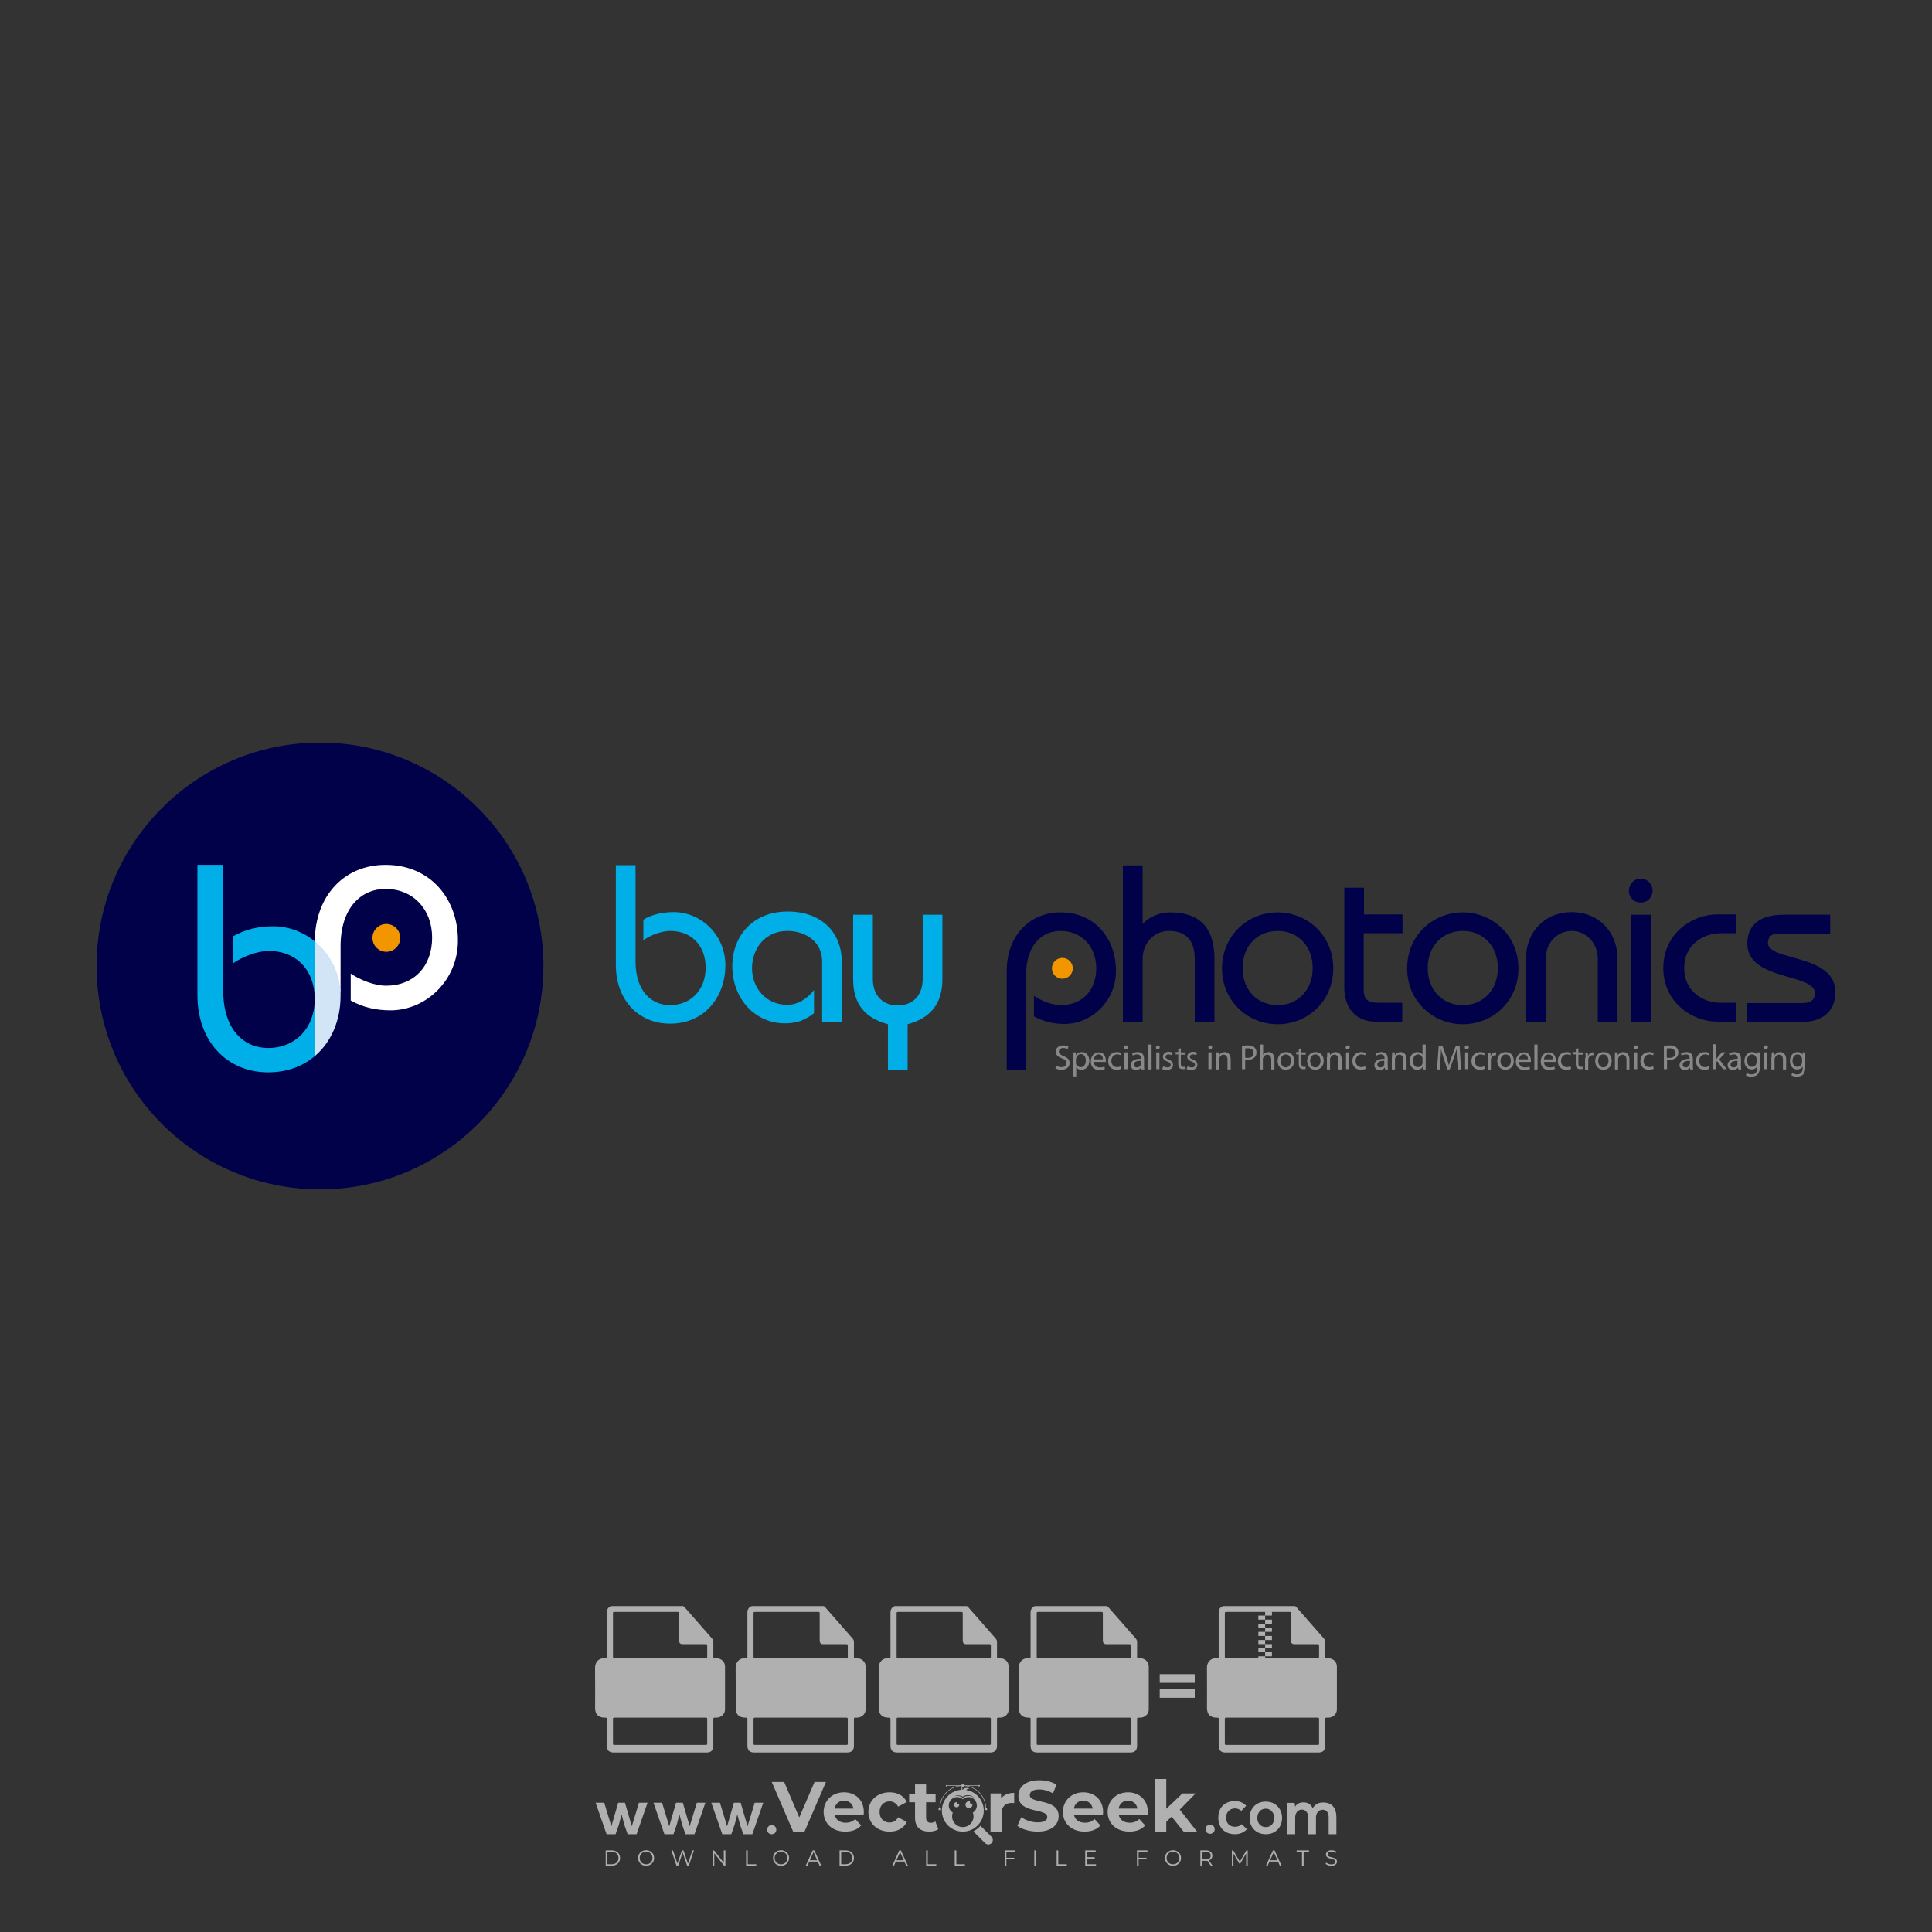 <?xml version="1.0" encoding="iso-8859-1"?>
<!-- Generator: Adobe Illustrator 26.0.1, SVG Export Plug-In . SVG Version: 6.00 Build 0)  -->
<svg version="1.1" id="Layer_1" xmlns="http://www.w3.org/2000/svg" xmlns:xlink="http://www.w3.org/1999/xlink" x="0px" y="0px"
	 viewBox="0 0 500 500" style="enable-background:new 0 0 500 500;" xml:space="preserve">
<rect x="0" y="0" width="500" height="500" fill="#333333" stroke="none"/>
<g id="watermark_1_">
	<g>
		<g id="watermark" style="opacity:0.61;">
			<g>
				<g>
					<g>
						<g>
							<polygon style="fill:#FFFFFF;" points="213.765,461.172 208.204,474.017 205.268,474.017 199.726,461.172 202.938,461.172 
								206.846,470.347 210.81,461.172 							"/>
						</g>
						<g>
							<path style="fill:#FFFFFF;" d="M223.507,469.741h-7.469c0.275,1.23,1.321,1.982,2.826,1.982c1.046,0,1.798-0.312,2.477-0.954
								l1.523,1.651c-0.917,1.046-2.294,1.597-4.074,1.597c-3.413,0-5.634-2.147-5.634-5.083c0-2.954,2.257-5.083,5.267-5.083
								c2.899,0,5.138,1.945,5.138,5.12C223.562,469.191,223.526,469.503,223.507,469.741 M216.002,468.071h4.863
								c-0.202-1.248-1.138-2.055-2.422-2.055C217.139,466.016,216.204,466.805,216.002,468.071"/>
						</g>
						<g>
							<path style="fill:#FFFFFF;" d="M224.735,468.934c0-2.973,2.294-5.083,5.505-5.083c2.074,0,3.707,0.899,4.423,2.514
								l-2.22,1.193c-0.532-0.936-1.321-1.358-2.221-1.358c-1.45,0-2.587,1.009-2.587,2.734c0,1.725,1.138,2.734,2.587,2.734
								c0.899,0,1.688-0.404,2.221-1.358l2.22,1.211c-0.716,1.578-2.349,2.495-4.423,2.495
								C227.029,474.017,224.735,471.907,224.735,468.934"/>
						</g>
						<g>
							<path style="fill:#FFFFFF;" d="M242.828,473.393c-0.587,0.422-1.45,0.624-2.331,0.624c-2.33,0-3.688-1.193-3.688-3.542
								v-4.055h-1.523v-2.202h1.523v-2.404h2.863v2.404h2.459v2.202h-2.459v4.019c0,0.844,0.458,1.303,1.229,1.303
								c0.422,0,0.844-0.128,1.156-0.367L242.828,473.393z"/>
						</g>
					</g>
					<g>
						<path style="fill:#FFFFFF;" d="M262.474,463.997v2.643c-0.238-0.018-0.422-0.037-0.642-0.037
							c-1.578,0-2.624,0.862-2.624,2.753v4.661h-2.863v-9.873h2.734v1.303C259.776,464.493,260.951,463.997,262.474,463.997"/>
					</g>
					<g>
						<path style="fill:#FFFFFF;" d="M263.299,472.53l1.009-2.239c1.083,0.789,2.697,1.339,4.239,1.339
							c1.762,0,2.477-0.587,2.477-1.376c0-2.404-7.469-0.752-7.469-5.524c0-2.184,1.762-4,5.413-4c1.615,0,3.267,0.385,4.459,1.138
							l-0.918,2.257c-1.193-0.679-2.422-1.009-3.56-1.009c-1.761,0-2.44,0.66-2.44,1.468c0,2.367,7.468,0.734,7.468,5.45
							c0,2.147-1.78,3.982-5.45,3.982C266.492,474.017,264.437,473.411,263.299,472.53"/>
					</g>
					<g>
						<path style="fill:#FFFFFF;" d="M285.428,469.741h-7.469c0.275,1.23,1.321,1.982,2.826,1.982c1.046,0,1.798-0.312,2.477-0.954
							l1.523,1.651c-0.918,1.046-2.294,1.597-4.074,1.597c-3.413,0-5.634-2.147-5.634-5.083c0-2.954,2.257-5.083,5.267-5.083
							c2.9,0,5.138,1.945,5.138,5.12C285.484,469.191,285.447,469.503,285.428,469.741 M277.923,468.071h4.863
							c-0.202-1.248-1.138-2.055-2.422-2.055C279.061,466.016,278.125,466.805,277.923,468.071"/>
					</g>
					<g>
						<path style="fill:#FFFFFF;" d="M297.007,469.741h-7.469c0.275,1.23,1.321,1.982,2.826,1.982c1.046,0,1.798-0.312,2.477-0.954
							l1.523,1.651c-0.918,1.046-2.294,1.597-4.074,1.597c-3.413,0-5.634-2.147-5.634-5.083c0-2.954,2.257-5.083,5.267-5.083
							c2.899,0,5.138,1.945,5.138,5.12C297.062,469.191,297.025,469.503,297.007,469.741 M289.501,468.071h4.863
							c-0.202-1.248-1.138-2.055-2.422-2.055C290.639,466.016,289.703,466.805,289.501,468.071"/>
					</g>
					<g>
						<polygon style="fill:#FFFFFF;" points="303.208,470.145 301.831,471.503 301.831,474.017 298.969,474.017 298.969,460.401 
							301.831,460.401 301.831,468.108 306.016,464.144 309.429,464.144 305.318,468.328 309.796,474.017 306.327,474.017 						"/>
					</g>
					<g>
						<path style="fill:#FFFFFF;" d="M256.601,475.359L256.601,475.359l-2.86-2.86c-0.435,0.508-0.953,0.943-1.534,1.284
							c-0.092,0.069-0.186,0.136-0.283,0.199l3.027,3.027c0.456,0.456,1.195,0.456,1.65,0
							C257.057,476.554,257.057,475.815,256.601,475.359"/>
					</g>
					<g>
						<path style="fill:#FFFFFF;" d="M249.984,463.244c0.221-0.173,0.495-0.281,0.797-0.281c0.042,0,0.083,0.002,0.124,0.006
							c-0.214-0.156-0.478-0.249-0.764-0.249c-0.395,0-0.744,0.18-0.981,0.458c-0.051,0-0.1,0.006-0.151,0.008
							c0.039-0.077,0.064-0.162,0.064-0.255c0-0.234-0.143-0.434-0.346-0.519c0.087,0.126,0.138,0.279,0.138,0.445
							c0,0.122-0.031,0.237-0.081,0.341c-2.811,0.201-5.03,2.539-5.03,5.4c0,2.993,2.426,5.42,5.42,5.42
							c2.993,0,5.42-2.426,5.42-5.42C254.595,465.879,252.593,463.635,249.984,463.244 M247.983,464.656
							c0.435,0,0.844,0.112,1.199,0.309c0.374-0.245,0.82-0.387,1.299-0.387c0.711,0,1.348,0.312,1.784,0.806
							c-0.435-0.379-1.004-0.61-1.627-0.61c-0.449,0-0.87,0.12-1.234,0.329c-0.079,0.046-0.156,0.096-0.229,0.15
							c-0.065-0.048-0.133-0.093-0.204-0.134c-0.369-0.219-0.8-0.344-1.26-0.344c-0.3,0-0.588,0.054-0.854,0.152
							C247.196,464.754,247.578,464.656,247.983,464.656 M251.772,469.098c0.115,0.305,0.181,0.634,0.181,0.979
							c0,1.534-1.244,2.777-2.778,2.777c-1.534,0-2.777-1.243-2.777-2.777c0-0.345,0.066-0.674,0.181-0.979
							c-0.62-0.382-1.035-1.064-1.035-1.846c0-1.197,0.971-2.168,2.168-2.168c0.565,0,1.078,0.218,1.463,0.572
							c0.386-0.354,0.899-0.572,1.464-0.572c1.197,0,2.168,0.971,2.168,2.168C252.807,468.034,252.392,468.716,251.772,469.098"/>
					</g>
					<g>
						<path style="fill:#FFFFFF;" d="M251.666,467.061c0,0.497-0.404,0.901-0.901,0.901c-0.497,0-0.901-0.404-0.901-0.901
							s0.404-0.901,0.901-0.901c0.101,0,0.197,0.017,0.287,0.047c-0.03,0.062-0.045,0.132-0.045,0.204
							c0,0.273,0.221,0.494,0.494,0.494c0.05,0,0.099-0.008,0.146-0.022C251.66,466.941,251.666,467,251.666,467.061"/>
					</g>
					<g>
						<path style="fill:#FFFFFF;" d="M248.255,467.061c0,0.376-0.305,0.681-0.681,0.681c-0.376,0-0.681-0.305-0.681-0.681
							s0.305-0.681,0.681-0.681c0.076,0,0.149,0.013,0.217,0.035c-0.023,0.047-0.034,0.1-0.034,0.155
							c0,0.206,0.167,0.374,0.374,0.374c0.038,0,0.075-0.006,0.11-0.017C248.25,466.97,248.255,467.015,248.255,467.061"/>
					</g>
					<g>
						<g>
							<g>
								<rect x="242.908" y="467.83" style="fill:#FFFFFF;" width="0.616" height="0.616"/>
							</g>
							<g>
								<rect x="254.827" y="467.83" style="fill:#FFFFFF;" width="0.616" height="0.616"/>
							</g>
							<g>
								<path style="fill:#FFFFFF;" d="M255.205,468.082h-0.14c0-3.248-2.642-5.89-5.89-5.89c-3.248,0-5.89,2.642-5.89,5.89h-0.14
									c0-1.611,0.627-3.125,1.766-4.264c1.139-1.139,2.653-1.766,4.264-1.766c1.611,0,3.125,0.627,4.264,1.766
									C254.578,464.957,255.205,466.471,255.205,468.082"/>
							</g>
						</g>
						<g>
							<rect x="248.868" y="461.814" style="fill:#FFFFFF;" width="0.616" height="0.616"/>
						</g>
						<g>
							<rect x="244.95" y="462.052" style="fill:#FFFFFF;" width="8.45" height="0.14"/>
						</g>
						<g>
							<path style="fill:#FFFFFF;" d="M245.174,462.15c0,0.108-0.088,0.196-0.196,0.196c-0.108,0-0.196-0.088-0.196-0.196
								c0-0.108,0.088-0.196,0.196-0.196C245.086,461.954,245.174,462.042,245.174,462.15"/>
						</g>
						<g>
							<path style="fill:#FFFFFF;" d="M253.596,462.15c0,0.108-0.088,0.196-0.196,0.196c-0.108,0-0.196-0.088-0.196-0.196
								c0-0.108,0.088-0.196,0.196-0.196C253.509,461.954,253.596,462.042,253.596,462.15"/>
						</g>
					</g>
				</g>
				<g>
					<path style="fill:#FFFFFF;" d="M314.356,473.409c0,1.559-2.364,1.559-2.364,0C311.993,471.851,314.356,471.851,314.356,473.409
						z"/>
				</g>
				<g>
					<g>
						<g>
							<path style="fill:#FFFFFF;" d="M161.739,466.549l1.772,6.088l1.855-6.088h2.215l-2.823,8.14h-2.33l-0.837-2.396l-0.722-2.708
								l-0.722,2.708l-0.837,2.396h-2.33l-2.839-8.14h2.231l1.855,6.088l1.756-6.088H161.739z"/>
						</g>
						<g>
							<path style="fill:#FFFFFF;" d="M176.713,466.549l1.772,6.088l1.855-6.088h2.215l-2.823,8.14h-2.33l-0.837-2.396l-0.722-2.708
								l-0.722,2.708l-0.837,2.396h-2.33l-2.839-8.14h2.231l1.855,6.088l1.756-6.088H176.713z"/>
						</g>
						<g>
							<path style="fill:#FFFFFF;" d="M191.687,466.549l1.772,6.088l1.855-6.088h2.215l-2.823,8.14h-2.33l-0.837-2.396l-0.722-2.708
								l-0.722,2.708l-0.837,2.396h-2.33l-2.839-8.14h2.231l1.855,6.088l1.756-6.088H191.687z"/>
						</g>
					</g>
					<g>
						<path style="fill:#FFFFFF;" d="M200.908,473.52c0,1.559-2.364,1.559-2.364,0C198.545,471.962,200.908,471.962,200.908,473.52z
							"/>
					</g>
					<g>
						<path style="fill:#FFFFFF;" d="M322.71,473.409c-0.935,0.919-1.919,1.28-3.117,1.28c-2.346,0-4.3-1.411-4.3-4.282
							s1.953-4.284,4.3-4.284c1.149,0,2.035,0.329,2.921,1.199l-1.264,1.329c-0.476-0.428-1.066-0.64-1.623-0.64
							c-1.346,0-2.33,0.985-2.33,2.396c0,1.542,1.05,2.362,2.297,2.362c0.64,0,1.28-0.18,1.772-0.672L322.71,473.409z"/>
					</g>
					<g>
						<path style="fill:#FFFFFF;" d="M331.805,470.472c0,2.33-1.591,4.217-4.217,4.217c-2.626,0-4.201-1.887-4.201-4.217
							c0-2.314,1.609-4.217,4.185-4.217C330.149,466.255,331.805,468.158,331.805,470.472z M325.389,470.472
							c0,1.231,0.739,2.38,2.199,2.38c1.46,0,2.199-1.149,2.199-2.38c0-1.215-0.854-2.396-2.199-2.396
							C326.144,468.077,325.389,469.258,325.389,470.472z"/>
					</g>
					<g>
						<path style="fill:#FFFFFF;" d="M338.572,474.689v-4.332c0-1.068-0.559-2.035-1.658-2.035c-1.082,0-1.722,0.967-1.722,2.035
							v4.332h-2.003v-8.107h1.855l0.148,0.985c0.426-0.82,1.362-1.116,2.133-1.116c0.969,0,1.937,0.394,2.396,1.51
							c0.723-1.149,1.658-1.478,2.708-1.478c2.297,0,3.43,1.412,3.43,3.84v4.365h-2.003v-4.365c0-1.066-0.442-1.97-1.526-1.97
							c-1.082,0-1.756,0.935-1.756,2.003v4.332H338.572z"/>
					</g>
				</g>
			</g>
		</g>
		<g style="opacity:0.61;">
			<g>
				<g>
					<path style="fill:#FFFFFF;" d="M345.988,431.299c-0.006-1.224-0.959-2.121-2.189-2.14c-0.924-0.014-0.832,0.12-0.834-0.867
						c-0.003-1.097-0.007-2.194,0.003-3.292c0.003-0.379-0.112-0.691-0.362-0.976c-2.342-2.668-4.678-5.342-7.019-8.011
						c-0.12-0.137-0.275-0.244-0.414-0.366c-6.214,0-12.427,0-18.641,0c-0.794,0.293-1.14,0.868-1.138,1.709
						c0.01,3.748,0.004,7.496,0.004,11.243c0,0.556-0.003,0.589-0.55,0.551c-1.497-0.102-2.516,0.986-2.497,2.492
						c0.044,3.476,0.013,6.953,0.014,10.429c0.001,1.58,0.867,2.443,2.45,2.449c0.582,0.002,0.582,0.002,0.582,0.6
						c0,2.219-0.001,4.438,0.001,6.657c0.001,1.192,0.58,1.771,1.768,1.771c8.013,0.001,16.027,0.001,24.04,0
						c1.168,0,1.755-0.583,1.757-1.745c0.002-2.256,0-4.512,0.001-6.768c0-0.512,0.002-0.511,0.52-0.515
						c0.271-0.002,0.541,0.008,0.809-0.058c0.996-0.246,1.69-1.044,1.694-2.069C346.003,438.696,346.005,434.997,345.988,431.299z
						 M317.537,417.162c5.337,0,10.674,0,16.01,0c0.548,0,0.554,0.007,0.554,0.561c0.001,2.243-0.001,4.486,0.001,6.73
						c0.001,0.811,0.249,1.059,1.06,1.059c1.91,0.001,3.821,0,5.731,0.001c0.458,0,0.479,0.021,0.481,0.483
						c0.003,0.887,0.002,1.775,0,2.662c-0.001,0.477-0.024,0.498-0.504,0.499c-3.895,0.001-7.79,0-11.684,0
						c-3.882,0-7.765,0-11.647,0c-0.55,0-0.552-0.001-0.552-0.561c-0.001-3.624-0.001-7.247,0-10.871
						C316.987,417.166,316.991,417.162,317.537,417.162z M340.822,451.579c-3.883,0.001-7.766,0-11.65,0c-3.871,0-7.742,0-11.613,0
						c-0.572,0-0.574-0.002-0.574-0.579c-0.001-1.997-0.001-3.994,0.001-5.991c0-0.464,0.023-0.486,0.478-0.487
						c7.803-0.001,15.607-0.001,23.41,0c0.478,0,0.499,0.02,0.499,0.503c0.002,1.997,0.001,3.994,0,5.991
						C341.375,451.574,341.37,451.579,340.822,451.579z"/>
				</g>
				<g>
					<g>
						<rect x="327.418" y="417.053" style="fill:#FFFFFF;" width="1.757" height="1.054"/>
					</g>
					<g>
						<rect x="325.662" y="418.107" style="fill:#FFFFFF;" width="1.757" height="1.054"/>
					</g>
					<g>
						<rect x="327.418" y="419.161" style="fill:#FFFFFF;" width="1.757" height="1.054"/>
					</g>
					<g>
						<rect x="325.662" y="420.215" style="fill:#FFFFFF;" width="1.757" height="1.054"/>
					</g>
					<g>
						<rect x="327.418" y="421.269" style="fill:#FFFFFF;" width="1.757" height="1.054"/>
					</g>
					<g>
						<rect x="325.662" y="422.323" style="fill:#FFFFFF;" width="1.757" height="1.054"/>
					</g>
					<g>
						<rect x="327.418" y="423.378" style="fill:#FFFFFF;" width="1.757" height="1.054"/>
					</g>
					<g>
						<rect x="325.662" y="424.432" style="fill:#FFFFFF;" width="1.757" height="1.054"/>
					</g>
					<g>
						<rect x="327.418" y="425.486" style="fill:#FFFFFF;" width="1.757" height="1.054"/>
					</g>
					<g>
						<rect x="325.662" y="426.54" style="fill:#FFFFFF;" width="1.757" height="1.054"/>
					</g>
					<g>
						<rect x="327.418" y="427.594" style="fill:#FFFFFF;" width="1.757" height="1.054"/>
					</g>
					<g>
						<rect x="325.662" y="428.648" style="fill:#FFFFFF;" width="1.757" height="1.054"/>
					</g>
				</g>
			</g>
			<g>
				<path style="fill:#FFFFFF;" d="M187.637,431.299c-0.006-1.224-0.959-2.121-2.189-2.14c-0.924-0.014-0.832,0.12-0.834-0.867
					c-0.003-1.097-0.007-2.194,0.003-3.292c0.003-0.379-0.112-0.691-0.362-0.976c-2.342-2.668-4.678-5.342-7.019-8.011
					c-0.12-0.137-0.275-0.244-0.414-0.366c-6.214,0-12.427,0-18.641,0c-0.794,0.293-1.14,0.868-1.138,1.709
					c0.01,3.748,0.004,7.496,0.004,11.243c0,0.556-0.003,0.589-0.55,0.551c-1.497-0.102-2.516,0.986-2.497,2.492
					c0.044,3.476,0.013,6.953,0.014,10.429c0.001,1.58,0.867,2.443,2.45,2.449c0.582,0.002,0.582,0.002,0.582,0.6
					c0,2.219-0.001,4.438,0.001,6.657c0.001,1.192,0.58,1.771,1.768,1.771c8.013,0.001,16.027,0.001,24.04,0
					c1.168,0,1.755-0.583,1.757-1.745c0.002-2.256,0-4.512,0.001-6.768c0-0.512,0.002-0.511,0.52-0.515
					c0.271-0.002,0.541,0.008,0.809-0.058c0.996-0.246,1.69-1.044,1.694-2.069C187.652,438.696,187.655,434.997,187.637,431.299z
					 M159.187,417.162c5.337,0,10.674,0,16.01,0c0.548,0,0.554,0.007,0.554,0.561c0.001,2.243-0.001,4.486,0.001,6.73
					c0.001,0.811,0.249,1.059,1.06,1.059c1.91,0.001,3.821,0,5.731,0.001c0.458,0,0.479,0.021,0.481,0.483
					c0.003,0.887,0.002,1.775,0,2.662c-0.001,0.477-0.024,0.498-0.504,0.499c-3.895,0.001-7.79,0-11.684,0
					c-3.882,0-7.765,0-11.647,0c-0.55,0-0.552-0.001-0.552-0.561c-0.001-3.624-0.001-7.247,0-10.871
					C158.636,417.166,158.64,417.162,159.187,417.162z M182.472,451.579c-3.883,0.001-7.766,0-11.65,0c-3.871,0-7.742,0-11.613,0
					c-0.572,0-0.574-0.002-0.574-0.579c-0.001-1.997-0.001-3.994,0.001-5.991c0-0.464,0.023-0.486,0.478-0.487
					c7.803-0.001,15.607-0.001,23.41,0c0.478,0,0.499,0.02,0.499,0.503c0.002,1.997,0.001,3.994,0,5.991
					C183.024,451.574,183.019,451.579,182.472,451.579z"/>
			</g>
			<g>
				<path style="fill:#FFFFFF;" d="M159.779,440.669v-7.897h2.779c0.375,0,0.726,0.061,1.053,0.182
					c0.327,0.121,0.612,0.292,0.855,0.513c0.242,0.221,0.434,0.483,0.573,0.789c0.14,0.305,0.21,0.642,0.21,1.009
					c0,0.375-0.07,0.715-0.21,1.02c-0.14,0.305-0.331,0.568-0.573,0.789c-0.243,0.221-0.528,0.392-0.855,0.513
					c-0.327,0.121-0.678,0.182-1.053,0.182h-1.29v2.901H159.779z M162.58,436.356c0.39,0,0.684-0.111,0.882-0.331
					c0.199-0.22,0.298-0.474,0.298-0.761c0-0.14-0.024-0.276-0.072-0.408c-0.048-0.132-0.121-0.248-0.221-0.347
					c-0.099-0.099-0.223-0.178-0.37-0.237c-0.147-0.059-0.32-0.089-0.518-0.089h-1.312v2.173H162.58z"/>
				<path style="fill:#FFFFFF;" d="M166.308,432.771h1.731l3.177,5.294h0.088l-0.088-1.522v-3.772h1.478v7.897h-1.566l-3.353-5.592
					h-0.088l0.088,1.522v4.07h-1.467V432.771z"/>
				<path style="fill:#FFFFFF;" d="M177.922,436.334h3.872c0.022,0.089,0.04,0.195,0.055,0.32c0.014,0.125,0.022,0.25,0.022,0.375
					c0,0.507-0.077,0.985-0.231,1.434c-0.154,0.449-0.397,0.849-0.728,1.202c-0.353,0.375-0.776,0.666-1.268,0.871
					c-0.493,0.206-1.055,0.309-1.688,0.309c-0.574,0-1.114-0.103-1.622-0.309c-0.507-0.206-0.948-0.492-1.323-0.86
					c-0.375-0.367-0.673-0.803-0.894-1.307c-0.221-0.504-0.331-1.053-0.331-1.649c0-0.595,0.11-1.145,0.331-1.649
					c0.221-0.504,0.518-0.939,0.894-1.307c0.375-0.367,0.816-0.654,1.323-0.86c0.507-0.206,1.048-0.309,1.622-0.309
					c0.64,0,1.211,0.11,1.715,0.331c0.504,0.221,0.935,0.526,1.296,0.915l-1.025,1.004c-0.258-0.272-0.544-0.48-0.861-0.623
					c-0.316-0.143-0.695-0.215-1.136-0.215c-0.361,0-0.703,0.065-1.026,0.193c-0.324,0.129-0.607,0.311-0.85,0.546
					c-0.242,0.235-0.436,0.52-0.579,0.855c-0.143,0.335-0.215,0.708-0.215,1.119c0,0.412,0.072,0.785,0.215,1.12
					c0.143,0.335,0.338,0.62,0.584,0.855c0.246,0.235,0.531,0.418,0.855,0.546c0.323,0.129,0.669,0.193,1.037,0.193
					c0.419,0,0.773-0.061,1.064-0.182c0.29-0.121,0.538-0.278,0.744-0.469c0.148-0.132,0.275-0.3,0.381-0.502
					c0.106-0.202,0.189-0.428,0.248-0.678h-2.482V436.334z"/>
			</g>
			<g>
				<path style="fill:#FFFFFF;" d="M224.019,431.299c-0.006-1.224-0.959-2.121-2.189-2.14c-0.924-0.014-0.832,0.12-0.834-0.867
					c-0.003-1.097-0.007-2.194,0.003-3.292c0.003-0.379-0.112-0.691-0.362-0.976c-2.342-2.668-4.678-5.342-7.019-8.011
					c-0.12-0.137-0.275-0.244-0.414-0.366c-6.214,0-12.427,0-18.641,0c-0.794,0.293-1.14,0.868-1.138,1.709
					c0.01,3.748,0.004,7.496,0.004,11.243c0,0.556-0.003,0.589-0.55,0.551c-1.497-0.102-2.516,0.986-2.497,2.492
					c0.044,3.476,0.013,6.953,0.014,10.429c0.001,1.58,0.867,2.443,2.45,2.449c0.582,0.002,0.582,0.002,0.582,0.6
					c0,2.219-0.001,4.438,0.001,6.657c0.001,1.192,0.58,1.771,1.768,1.771c8.013,0.001,16.027,0.001,24.04,0
					c1.168,0,1.755-0.583,1.757-1.745c0.002-2.256,0-4.512,0.001-6.768c0-0.512,0.002-0.511,0.52-0.515
					c0.271-0.002,0.541,0.008,0.809-0.058c0.997-0.246,1.69-1.044,1.694-2.069C224.034,438.696,224.036,434.997,224.019,431.299z
					 M195.568,417.162c5.337,0,10.674,0,16.01,0c0.548,0,0.554,0.007,0.554,0.561c0.001,2.243-0.001,4.486,0.001,6.73
					c0.001,0.811,0.249,1.059,1.06,1.059c1.91,0.001,3.821,0,5.731,0.001c0.458,0,0.479,0.021,0.481,0.483
					c0.003,0.887,0.002,1.775,0,2.662c-0.001,0.477-0.024,0.498-0.504,0.499c-3.895,0.001-7.79,0-11.684,0
					c-3.882,0-7.765,0-11.647,0c-0.55,0-0.552-0.001-0.552-0.561c-0.001-3.624-0.001-7.247,0-10.871
					C195.018,417.166,195.022,417.162,195.568,417.162z M218.854,451.579c-3.883,0.001-7.766,0-11.65,0c-3.871,0-7.742,0-11.613,0
					c-0.572,0-0.574-0.002-0.574-0.579c-0.001-1.997-0.001-3.994,0.001-5.991c0-0.464,0.023-0.486,0.478-0.487
					c7.803-0.001,15.607-0.001,23.41,0c0.478,0,0.499,0.02,0.499,0.503c0.002,1.997,0.001,3.994,0,5.991
					C219.406,451.574,219.401,451.579,218.854,451.579z"/>
			</g>
			<g>
				<path style="fill:#FFFFFF;" d="M205.111,432.771h1.699l2.967,7.897h-1.644l-0.651-1.886h-3.044l-0.651,1.886h-1.643
					L205.111,432.771z M206.997,437.415l-0.706-1.974l-0.287-0.96h-0.088l-0.287,0.96l-0.706,1.974H206.997z"/>
				<path style="fill:#FFFFFF;" d="M211.331,434.536c-0.125,0-0.245-0.024-0.359-0.072c-0.114-0.048-0.213-0.114-0.298-0.199
					c-0.084-0.084-0.151-0.182-0.198-0.292c-0.048-0.11-0.072-0.232-0.072-0.364s0.024-0.254,0.072-0.364
					c0.048-0.11,0.114-0.208,0.198-0.292c0.084-0.084,0.184-0.151,0.298-0.198c0.114-0.048,0.233-0.072,0.359-0.072
					c0.257,0,0.478,0.09,0.662,0.27c0.184,0.181,0.276,0.399,0.276,0.656s-0.092,0.476-0.276,0.656
					C211.809,434.446,211.589,434.536,211.331,434.536z M210.615,440.669v-5.404h1.445v5.404H210.615z"/>
			</g>
			<g>
				<path style="fill:#FFFFFF;" d="M261.044,431.299c-0.006-1.224-0.959-2.121-2.189-2.14c-0.924-0.014-0.832,0.12-0.834-0.867
					c-0.003-1.097-0.007-2.194,0.003-3.292c0.003-0.379-0.112-0.691-0.362-0.976c-2.342-2.668-4.678-5.342-7.019-8.011
					c-0.12-0.137-0.275-0.244-0.414-0.366c-6.214,0-12.427,0-18.641,0c-0.794,0.293-1.14,0.868-1.138,1.709
					c0.01,3.748,0.004,7.496,0.004,11.243c0,0.556-0.003,0.589-0.55,0.551c-1.497-0.102-2.516,0.986-2.497,2.492
					c0.044,3.476,0.013,6.953,0.014,10.429c0.001,1.58,0.867,2.443,2.45,2.449c0.582,0.002,0.582,0.002,0.582,0.6
					c0,2.219-0.001,4.438,0.001,6.657c0.001,1.192,0.58,1.771,1.768,1.771c8.013,0.001,16.027,0.001,24.04,0
					c1.168,0,1.755-0.583,1.757-1.745c0.002-2.256,0-4.512,0.001-6.768c0-0.512,0.002-0.511,0.52-0.515
					c0.271-0.002,0.541,0.008,0.809-0.058c0.996-0.246,1.69-1.044,1.694-2.069C261.059,438.696,261.061,434.997,261.044,431.299z
					 M232.593,417.162c5.337,0,10.674,0,16.01,0c0.548,0,0.554,0.007,0.554,0.561c0.001,2.243-0.001,4.486,0.001,6.73
					c0.001,0.811,0.249,1.059,1.06,1.059c1.91,0.001,3.821,0,5.731,0.001c0.458,0,0.479,0.021,0.481,0.483
					c0.003,0.887,0.002,1.775,0,2.662c-0.001,0.477-0.024,0.498-0.504,0.499c-3.895,0.001-7.79,0-11.684,0
					c-3.882,0-7.765,0-11.647,0c-0.55,0-0.552-0.001-0.552-0.561c-0.001-3.624-0.001-7.247,0-10.871
					C232.042,417.166,232.047,417.162,232.593,417.162z M255.878,451.579c-3.883,0.001-7.766,0-11.65,0c-3.871,0-7.742,0-11.613,0
					c-0.572,0-0.574-0.002-0.574-0.579c-0.001-1.997-0.001-3.994,0.001-5.991c0-0.464,0.023-0.486,0.478-0.487
					c7.803-0.001,15.607-0.001,23.41,0c0.478,0,0.499,0.02,0.499,0.503c0.002,1.997,0.001,3.994,0,5.991
					C256.431,451.574,256.426,451.579,255.878,451.579z"/>
			</g>
			<g>
				<path style="fill:#FFFFFF;" d="M236.361,440.845c-0.338,0-0.662-0.048-0.971-0.143c-0.309-0.095-0.592-0.239-0.849-0.43
					c-0.257-0.191-0.481-0.425-0.673-0.7c-0.191-0.276-0.342-0.597-0.452-0.965l1.401-0.551c0.103,0.397,0.283,0.726,0.54,0.987
					c0.257,0.261,0.596,0.392,1.015,0.392c0.154,0,0.303-0.02,0.447-0.061c0.143-0.04,0.272-0.099,0.386-0.176
					s0.204-0.175,0.27-0.292c0.066-0.118,0.099-0.254,0.099-0.408c0-0.147-0.026-0.279-0.077-0.397
					c-0.051-0.117-0.138-0.227-0.259-0.331c-0.121-0.103-0.28-0.202-0.475-0.298c-0.195-0.095-0.435-0.195-0.722-0.298l-0.485-0.176
					c-0.213-0.073-0.429-0.173-0.645-0.298c-0.217-0.125-0.413-0.276-0.59-0.452c-0.177-0.176-0.322-0.384-0.436-0.623
					c-0.114-0.239-0.171-0.509-0.171-0.81c0-0.309,0.06-0.597,0.182-0.866c0.121-0.268,0.294-0.503,0.518-0.706
					c0.224-0.202,0.492-0.36,0.805-0.474s0.66-0.171,1.042-0.171c0.397,0,0.74,0.053,1.031,0.16
					c0.291,0.107,0.537,0.243,0.739,0.408c0.202,0.165,0.366,0.348,0.491,0.546c0.125,0.199,0.217,0.386,0.276,0.563l-1.312,0.551
					c-0.074-0.221-0.208-0.419-0.402-0.596c-0.195-0.176-0.462-0.265-0.8-0.265c-0.324,0-0.592,0.075-0.805,0.226
					c-0.213,0.151-0.32,0.348-0.32,0.59c0,0.235,0.103,0.436,0.309,0.601c0.206,0.165,0.533,0.325,0.982,0.48l0.497,0.165
					c0.316,0.111,0.605,0.237,0.866,0.381c0.261,0.143,0.485,0.314,0.673,0.513c0.187,0.199,0.331,0.425,0.43,0.678
					c0.1,0.254,0.149,0.546,0.149,0.877c0,0.412-0.083,0.767-0.248,1.064c-0.165,0.298-0.377,0.542-0.634,0.734
					c-0.258,0.191-0.548,0.335-0.872,0.43C236.986,440.797,236.67,440.845,236.361,440.845z"/>
				<path style="fill:#FFFFFF;" d="M239.516,432.771h1.61l1.633,4.754l0.287,1.015h0.088l0.309-1.015l1.699-4.754h1.61l-2.879,7.897
					h-1.566L239.516,432.771z"/>
				<path style="fill:#FFFFFF;" d="M251.097,436.334h3.871c0.022,0.089,0.04,0.195,0.055,0.32c0.015,0.125,0.023,0.25,0.023,0.375
					c0,0.507-0.078,0.985-0.232,1.434c-0.154,0.449-0.397,0.849-0.728,1.202c-0.353,0.375-0.775,0.666-1.268,0.871
					c-0.493,0.206-1.055,0.309-1.688,0.309c-0.574,0-1.114-0.103-1.621-0.309c-0.507-0.206-0.949-0.492-1.324-0.86
					c-0.375-0.367-0.673-0.803-0.894-1.307c-0.22-0.504-0.331-1.053-0.331-1.649c0-0.595,0.11-1.145,0.331-1.649
					c0.221-0.504,0.518-0.939,0.894-1.307c0.375-0.367,0.816-0.654,1.324-0.86c0.507-0.206,1.047-0.309,1.621-0.309
					c0.64,0,1.211,0.11,1.715,0.331c0.504,0.221,0.936,0.526,1.296,0.915l-1.026,1.004c-0.257-0.272-0.544-0.48-0.861-0.623
					c-0.316-0.143-0.694-0.215-1.136-0.215c-0.36,0-0.702,0.065-1.026,0.193c-0.323,0.129-0.607,0.311-0.849,0.546
					c-0.243,0.235-0.436,0.52-0.579,0.855c-0.143,0.335-0.215,0.708-0.215,1.119c0,0.412,0.072,0.785,0.215,1.12
					c0.143,0.335,0.338,0.62,0.585,0.855c0.246,0.235,0.531,0.418,0.854,0.546c0.324,0.129,0.669,0.193,1.037,0.193
					c0.419,0,0.774-0.061,1.064-0.182c0.29-0.121,0.539-0.278,0.745-0.469c0.147-0.132,0.274-0.3,0.38-0.502
					c0.107-0.202,0.189-0.428,0.248-0.678h-2.482V436.334z"/>
			</g>
			<g>
				<path style="fill:#FFFFFF;" d="M297.3,431.299c-0.006-1.224-0.959-2.121-2.189-2.14c-0.924-0.014-0.832,0.12-0.834-0.867
					c-0.003-1.097-0.007-2.194,0.003-3.292c0.003-0.379-0.112-0.691-0.362-0.976c-2.342-2.668-4.678-5.342-7.019-8.011
					c-0.12-0.137-0.275-0.244-0.414-0.366c-6.214,0-12.427,0-18.641,0c-0.794,0.293-1.14,0.868-1.138,1.709
					c0.01,3.748,0.004,7.496,0.004,11.243c0,0.556-0.003,0.589-0.55,0.551c-1.497-0.102-2.516,0.986-2.497,2.492
					c0.044,3.476,0.013,6.953,0.014,10.429c0.001,1.58,0.867,2.443,2.45,2.449c0.582,0.002,0.582,0.002,0.582,0.6
					c0,2.219-0.001,4.438,0.001,6.657c0.001,1.192,0.58,1.771,1.768,1.771c8.013,0.001,16.027,0.001,24.04,0
					c1.168,0,1.755-0.583,1.757-1.745c0.002-2.256,0-4.512,0.001-6.768c0-0.512,0.002-0.511,0.52-0.515
					c0.271-0.002,0.541,0.008,0.809-0.058c0.996-0.246,1.69-1.044,1.694-2.069C297.315,438.696,297.318,434.997,297.3,431.299z
					 M268.85,417.162c5.337,0,10.674,0,16.01,0c0.548,0,0.554,0.007,0.554,0.561c0.001,2.243-0.001,4.486,0.001,6.73
					c0.001,0.811,0.249,1.059,1.06,1.059c1.91,0.001,3.821,0,5.731,0.001c0.458,0,0.479,0.021,0.481,0.483
					c0.003,0.887,0.002,1.775,0,2.662c-0.001,0.477-0.024,0.498-0.504,0.499c-3.895,0.001-7.79,0-11.684,0
					c-3.882,0-7.765,0-11.647,0c-0.55,0-0.552-0.001-0.552-0.561c-0.001-3.624-0.001-7.247,0-10.871
					C268.299,417.166,268.303,417.162,268.85,417.162z M292.135,451.579c-3.883,0.001-7.766,0-11.65,0c-3.871,0-7.742,0-11.613,0
					c-0.572,0-0.574-0.002-0.574-0.579c-0.001-1.997-0.001-3.994,0.001-5.991c0-0.464,0.023-0.486,0.478-0.487
					c7.803-0.001,15.607-0.001,23.41,0c0.478,0,0.499,0.02,0.499,0.503c0.001,1.997,0.001,3.994,0,5.991
					C292.687,451.574,292.682,451.579,292.135,451.579z"/>
			</g>
			<g>
				<path style="fill:#FFFFFF;" d="M272.966,434.183v1.831h3.165v1.412h-3.165v1.831h3.518v1.412h-5.007v-7.897h5.007v1.412H272.966
					z"/>
				<path style="fill:#FFFFFF;" d="M277.852,440.669v-7.897h2.779c0.375,0,0.726,0.061,1.053,0.182
					c0.327,0.121,0.612,0.292,0.855,0.513c0.243,0.221,0.434,0.483,0.574,0.789c0.14,0.305,0.209,0.642,0.209,1.009
					c0,0.375-0.07,0.715-0.209,1.02c-0.14,0.305-0.331,0.568-0.574,0.789c-0.243,0.221-0.528,0.392-0.855,0.513
					c-0.327,0.121-0.678,0.182-1.053,0.182h-1.29v2.901H277.852z M280.653,436.356c0.389,0,0.684-0.111,0.882-0.331
					c0.199-0.22,0.298-0.474,0.298-0.761c0-0.14-0.024-0.276-0.072-0.408c-0.048-0.132-0.121-0.248-0.221-0.347
					c-0.099-0.099-0.222-0.178-0.37-0.237c-0.147-0.059-0.32-0.089-0.518-0.089h-1.312v2.173H280.653z"/>
				<path style="fill:#FFFFFF;" d="M286.797,440.845c-0.338,0-0.662-0.048-0.971-0.143c-0.309-0.095-0.592-0.239-0.849-0.43
					c-0.257-0.191-0.482-0.425-0.673-0.7c-0.191-0.276-0.342-0.597-0.452-0.965l1.401-0.551c0.103,0.397,0.283,0.726,0.541,0.987
					c0.257,0.261,0.595,0.392,1.015,0.392c0.154,0,0.303-0.02,0.447-0.061c0.143-0.04,0.272-0.099,0.386-0.176
					c0.114-0.077,0.204-0.175,0.27-0.292c0.066-0.118,0.1-0.254,0.1-0.408c0-0.147-0.026-0.279-0.077-0.397
					c-0.051-0.117-0.138-0.227-0.259-0.331c-0.121-0.103-0.279-0.202-0.474-0.298c-0.195-0.095-0.436-0.195-0.723-0.298
					l-0.485-0.176c-0.213-0.073-0.428-0.173-0.645-0.298c-0.217-0.125-0.414-0.276-0.59-0.452c-0.176-0.176-0.322-0.384-0.436-0.623
					c-0.114-0.239-0.171-0.509-0.171-0.81c0-0.309,0.061-0.597,0.182-0.866c0.121-0.268,0.294-0.503,0.518-0.706
					c0.224-0.202,0.493-0.36,0.805-0.474c0.312-0.114,0.66-0.171,1.042-0.171c0.397,0,0.741,0.053,1.031,0.16
					c0.29,0.107,0.537,0.243,0.739,0.408c0.202,0.165,0.365,0.348,0.491,0.546c0.125,0.199,0.217,0.386,0.276,0.563l-1.312,0.551
					c-0.074-0.221-0.208-0.419-0.403-0.596c-0.195-0.176-0.462-0.265-0.799-0.265c-0.324,0-0.592,0.075-0.805,0.226
					c-0.213,0.151-0.32,0.348-0.32,0.59c0,0.235,0.103,0.436,0.309,0.601c0.206,0.165,0.533,0.325,0.982,0.48l0.496,0.165
					c0.316,0.111,0.605,0.237,0.866,0.381c0.261,0.143,0.485,0.314,0.673,0.513c0.187,0.199,0.331,0.425,0.43,0.678
					c0.099,0.254,0.149,0.546,0.149,0.877c0,0.412-0.083,0.767-0.248,1.064c-0.165,0.298-0.377,0.542-0.634,0.734
					c-0.258,0.191-0.548,0.335-0.872,0.43C287.422,440.797,287.105,440.845,286.797,440.845z"/>
			</g>
			<g>
				<path style="fill:#FFFFFF;" d="M321.394,439.168l4.004-4.985h-3.827v-1.412h5.559v1.5l-3.96,4.985h4.004v1.412h-5.779V439.168z"
					/>
				<path style="fill:#FFFFFF;" d="M328.409,432.771h1.489v7.897h-1.489V432.771z"/>
				<path style="fill:#FFFFFF;" d="M331.486,440.669v-7.897h2.779c0.375,0,0.726,0.061,1.053,0.182
					c0.327,0.121,0.612,0.292,0.855,0.513s0.434,0.483,0.574,0.789c0.14,0.305,0.209,0.642,0.209,1.009
					c0,0.375-0.07,0.715-0.209,1.02c-0.14,0.305-0.331,0.568-0.574,0.789c-0.243,0.221-0.528,0.392-0.855,0.513
					c-0.327,0.121-0.678,0.182-1.053,0.182h-1.29v2.901H331.486z M334.288,436.356c0.389,0,0.684-0.111,0.882-0.331
					c0.199-0.22,0.298-0.474,0.298-0.761c0-0.14-0.024-0.276-0.072-0.408c-0.048-0.132-0.121-0.248-0.221-0.347
					c-0.099-0.099-0.222-0.178-0.37-0.237c-0.147-0.059-0.32-0.089-0.518-0.089h-1.312v2.173H334.288z"/>
			</g>
		</g>
		<g style="opacity:0.61;">
			<path style="fill:#FFFFFF;" d="M300.133,433.27h9.067v2.242h-9.067V433.27z M300.133,437.136h9.067v2.243h-9.067V437.136z"/>
		</g>
	</g>
	<g style="opacity:0.61;">
		<path style="fill:#FFFFFF;" d="M156.756,478.878h1.607c1.263,0,2.114,0.812,2.114,1.974c0,1.161-0.851,1.973-2.114,1.973h-1.607
			V478.878z M158.34,482.464c1.049,0,1.725-0.665,1.725-1.612c0-0.947-0.677-1.613-1.725-1.613h-1.167v3.225H158.34z"/>
		<path style="fill:#FFFFFF;" d="M165.139,480.851c0-1.15,0.879-2.007,2.075-2.007c1.184,0,2.069,0.851,2.069,2.007
			c0,1.156-0.885,2.007-2.069,2.007C166.019,482.858,165.139,482.002,165.139,480.851z M168.866,480.851
			c0-0.942-0.705-1.635-1.652-1.635c-0.953,0-1.663,0.693-1.663,1.635c0,0.941,0.71,1.635,1.663,1.635
			C168.162,482.486,168.866,481.793,168.866,480.851z"/>
		<path style="fill:#FFFFFF;" d="M179.596,478.878l-1.331,3.947h-0.44l-1.156-3.366l-1.161,3.366h-0.434l-1.331-3.947h0.429
			l1.139,3.394l1.178-3.394h0.389l1.161,3.411l1.156-3.411H179.596z"/>
		<path style="fill:#FFFFFF;" d="M187.731,478.878v3.947h-0.344l-2.537-3.202v3.202h-0.417v-3.947h0.344l2.543,3.203v-3.203H187.731
			z"/>
		<path style="fill:#FFFFFF;" d="M193.093,478.878h0.417v3.586h2.21v0.361h-2.627V478.878z"/>
		<path style="fill:#FFFFFF;" d="M200.061,480.851c0-1.15,0.879-2.007,2.075-2.007c1.184,0,2.069,0.851,2.069,2.007
			c0,1.156-0.885,2.007-2.069,2.007C200.941,482.858,200.061,482.002,200.061,480.851z M203.788,480.851
			c0-0.942-0.705-1.635-1.652-1.635c-0.953,0-1.663,0.693-1.663,1.635c0,0.941,0.71,1.635,1.663,1.635
			C203.083,482.486,203.788,481.793,203.788,480.851z"/>
		<path style="fill:#FFFFFF;" d="M211.636,481.77h-2.199l-0.474,1.054h-0.434l1.804-3.947h0.412l1.804,3.947h-0.44L211.636,481.77z
			 M211.484,481.432l-0.947-2.12l-0.947,2.12H211.484z"/>
		<path style="fill:#FFFFFF;" d="M217.28,478.878h1.607c1.263,0,2.114,0.812,2.114,1.974c0,1.161-0.851,1.973-2.114,1.973h-1.607
			V478.878z M218.864,482.464c1.049,0,1.725-0.665,1.725-1.612c0-0.947-0.677-1.613-1.725-1.613h-1.167v3.225H218.864z"/>
		<path style="fill:#FFFFFF;" d="M234.041,481.77h-2.199l-0.474,1.054h-0.434l1.804-3.947h0.412l1.804,3.947h-0.44L234.041,481.77z
			 M233.889,481.432l-0.947-2.12l-0.947,2.12H233.889z"/>
		<path style="fill:#FFFFFF;" d="M239.685,478.878h0.417v3.586h2.21v0.361h-2.627V478.878z"/>
		<path style="fill:#FFFFFF;" d="M247.082,478.878h0.417v3.586h2.21v0.361h-2.627V478.878z"/>
		<path style="fill:#FFFFFF;" d="M260.449,479.239v1.551h2.041v0.361h-2.041v1.675h-0.417v-3.947h2.706v0.361H260.449z"/>
		<path style="fill:#FFFFFF;" d="M267.678,478.878h0.417v3.947h-0.417V478.878z"/>
		<path style="fill:#FFFFFF;" d="M273.456,478.878h0.417v3.586h2.21v0.361h-2.627V478.878z"/>
		<path style="fill:#FFFFFF;" d="M283.644,482.464v0.361h-2.791v-3.947h2.706v0.361h-2.289v1.404h2.041v0.355h-2.041v1.466H283.644z
			"/>
		<path style="fill:#FFFFFF;" d="M294.672,479.239v1.551h2.041v0.361h-2.041v1.675h-0.417v-3.947h2.706v0.361H294.672z"/>
		<path style="fill:#FFFFFF;" d="M301.5,480.851c0-1.15,0.879-2.007,2.075-2.007c1.184,0,2.069,0.851,2.069,2.007
			c0,1.156-0.885,2.007-2.069,2.007C302.379,482.858,301.5,482.002,301.5,480.851z M305.226,480.851
			c0-0.942-0.705-1.635-1.652-1.635c-0.953,0-1.663,0.693-1.663,1.635c0,0.941,0.71,1.635,1.663,1.635
			C304.522,482.486,305.226,481.793,305.226,480.851z"/>
		<path style="fill:#FFFFFF;" d="M313.351,482.825l-0.902-1.269c-0.102,0.011-0.203,0.017-0.316,0.017h-1.06v1.252h-0.417v-3.947
			h1.477c1.004,0,1.613,0.507,1.613,1.353c0,0.62-0.327,1.054-0.902,1.24l0.964,1.353H313.351z M313.328,480.231
			c0-0.632-0.417-0.992-1.207-0.992h-1.048v1.979h1.048C312.911,481.218,313.328,480.851,313.328,480.231z"/>
		<path style="fill:#FFFFFF;" d="M322.907,478.878v3.947h-0.4v-3.158l-1.551,2.656h-0.197l-1.551-2.639v3.14h-0.4v-3.947h0.344
			l1.714,2.926l1.697-2.926H322.907z"/>
		<path style="fill:#FFFFFF;" d="M330.744,481.77h-2.199l-0.473,1.054h-0.434l1.804-3.947h0.411l1.804,3.947h-0.44L330.744,481.77z
			 M330.592,481.432l-0.947-2.12l-0.947,2.12H330.592z"/>
		<path style="fill:#FFFFFF;" d="M336.957,479.239h-1.387v-0.361h3.192v0.361h-1.387v3.586h-0.417V479.239z"/>
		<path style="fill:#FFFFFF;" d="M343.063,482.346l0.164-0.321c0.282,0.276,0.784,0.479,1.302,0.479c0.739,0,1.06-0.31,1.06-0.699
			c0-1.083-2.43-0.417-2.43-1.877c0-0.581,0.451-1.083,1.455-1.083c0.446,0,0.908,0.13,1.224,0.35l-0.141,0.333
			c-0.338-0.22-0.733-0.327-1.083-0.327c-0.722,0-1.043,0.321-1.043,0.716c0,1.083,2.43,0.429,2.43,1.866
			c0,0.581-0.462,1.077-1.472,1.077C343.937,482.858,343.356,482.65,343.063,482.346z"/>
	</g>
</g>
<g>
</g>
<g>
	<g>
		<path style="fill:#00AEE8;" d="M164.477,223.979V248.8c0,7.649,4.049,11.323,8.924,11.323c5.399,0,9.223-3.974,9.223-9.673
			c0-5.699-3.674-9.523-9.148-9.523c-2.325,0-5.174,1.125-6.974,2.4v-5.324c2.4-1.425,5.099-1.95,7.874-1.95
			c7.124,0,13.348,5.999,13.348,13.723c0,8.174-5.324,15.148-14.323,15.148c-8.174,0-14.023-6.149-14.023-15.222v-25.796h5.099
			V223.979z"/>
		<path style="fill:#00AEE8;" d="M212.769,264.398V248.8c0-5.174-4.424-7.874-8.999-7.874c-5.624,0-9.148,4.424-9.148,9.673
			c0,5.174,3.749,9.448,9.073,9.448c2.924,0,5.249-1.65,6.974-3.824v5.999c-2.025,1.5-3.974,2.625-7.499,2.625
			c-7.949,0-13.648-6.599-13.648-14.773c0-7.949,5.399-14.173,14.323-14.173c8.549,0,14.023,5.174,14.023,13.198v15.297H212.769z"/>
		<path style="fill:#00AEE8;" d="M225.892,236.727v16.647c0,3.824,2.175,6.824,6.449,6.824s6.449-3,6.449-6.824v-16.647h5.099
			v16.722c0,6.374-3.149,10.048-8.998,11.623v11.923h-5.099v-11.923c-5.924-1.575-8.999-5.249-8.999-11.623v-16.722H225.892z"/>
		<path style="fill:#000149;" d="M260.536,276.921V251.35c0-9.148,5.849-15.222,13.948-15.222c8.999,0,14.323,6.899,14.323,15.147
			c0,7.724-6.224,13.723-13.348,13.723c-2.775,0-5.399-0.6-7.874-1.95v-5.324c1.875,1.275,4.649,2.4,6.974,2.4
			c5.474,0,9.148-3.824,9.148-9.523c0-5.699-3.824-9.673-9.223-9.673c-4.874,0-8.923,3.674-8.923,11.323v24.596h-5.024V276.921z"/>
		<path style="fill:#000149;" d="M290.606,264.398v-40.418h5.099v15.147c1.575-1.725,4.124-2.999,7.124-2.999
			c6.449,0,11.473,2.775,11.473,12.148v16.122h-5.099V248.2c0-5.699-3.149-7.274-6.749-7.274c-3.674,0-6.749,2.999-6.749,7.274
			v16.197H290.606z"/>
		<path style="fill:#000149;" d="M330.649,236.127c7.649,0,14.398,5.924,14.398,14.473c0,8.549-6.674,14.473-14.398,14.473
			c-7.649,0-14.398-5.924-14.398-14.473C316.326,241.976,323,236.127,330.649,236.127 M330.649,260.123
			c5.249,0,9.073-3.899,9.073-9.598s-3.824-9.598-9.073-9.598s-9.073,3.899-9.073,9.598
			C321.576,256.224,325.4,260.123,330.649,260.123"/>
		<path style="fill:#000149;" d="M362.894,241.526h-9.973v14.548c0,2.625,1.2,3.449,3.824,3.449h6.149v4.874h-6.824
			c-5.174,0-8.174-3.449-8.174-8.924v-25.721h5.099v6.899h9.973v4.874H362.894z"/>
		<path style="fill:#000149;" d="M378.566,236.127c7.649,0,14.398,5.924,14.398,14.473c0,8.549-6.674,14.473-14.398,14.473
			c-7.649,0-14.398-5.924-14.398-14.473C364.168,241.976,370.917,236.127,378.566,236.127 M378.566,260.123
			c5.249,0,9.073-3.899,9.073-9.598s-3.824-9.598-9.073-9.598c-5.249,0-9.074,3.899-9.074,9.598
			C369.493,256.224,373.317,260.123,378.566,260.123"/>
		<path style="fill:#000149;" d="M394.913,264.398V248.2c0-7.274,5.099-12.148,11.848-12.148c6.749,0,11.848,4.874,11.848,12.148
			v16.197h-5.099V248.2c0-4.274-3.15-7.274-6.749-7.274c-3.674,0-6.749,2.999-6.749,7.274v16.197H394.913z"/>
		<path style="fill:#000149;" d="M424.608,227.429c1.95,0,3.074,1.5,3.074,3.074c0,1.575-1.125,3.074-3.074,3.074
			s-3.074-1.5-3.074-3.074C421.609,228.929,422.659,227.429,424.608,227.429 M422.134,236.727h5.099v27.745h-5.099V236.727z"/>
	</g>
	<g>
		<path style="fill:#000149;" d="M449.279,241.526h-3.899c-4.799,0-9.523,3.149-9.523,8.998c0,5.924,4.724,8.999,9.523,8.999h3.899
			v4.874h-4.874c-6.449,0-13.948-4.949-13.948-13.873s7.424-13.873,13.948-13.873h4.874V241.526z"/>
		<path style="fill:#000149;" d="M452.129,259.598h14.248c2.4,0,3.299-0.9,3.299-2.625c0-5.099-17.472-3.149-17.472-12.748
			c0-4.949,3.374-7.499,9.448-7.499h11.998v4.874h-12.823c-2.475,0-3.149,0.675-3.299,2.4c0,4.799,17.472,2.775,17.472,12.748
			c0,5.249-3.674,7.724-8.624,7.724h-14.248V259.598z"/>
	</g>
	<g>
		<path style="fill:#000149;" d="M140.631,250c0-31.945-25.871-57.815-57.815-57.815S25,218.055,25,250s25.871,57.815,57.815,57.815
			S140.631,281.945,140.631,250"/>
		<path style="fill:#00AEE8;" d="M81.541,243.701L81.541,243.701c-3.074-2.55-6.824-3.974-10.873-3.974
			c-3.599,0-7.124,0.75-10.273,2.55v6.974c2.4-1.65,6.149-3.149,9.148-3.149c7.199,0,11.923,5.024,11.923,12.523h0.075l0.15-2.475
			v-11.773L81.541,243.701z"/>
		<path style="fill:#FFFFFF;" d="M99.763,223.829c-10.648,0-18.222,7.949-18.297,19.797c0.225,0.225,0.525,0.6,0.75,0.825
			c3.074,2.775,5.024,6.449,5.624,10.873c0.075,0.75,0.3,1.575,0.3,2.325v-12.748c0-9.973,5.324-14.848,11.623-14.848
			c7.124,0,12.073,5.249,12.073,12.598c0,7.499-4.799,12.448-11.923,12.448c-3,0-6.749-1.5-9.148-3.149v6.974
			c3.149,1.8,6.674,2.55,10.273,2.55c9.298,0,17.472-7.874,17.472-17.997C118.584,232.903,111.611,223.829,99.763,223.829"/>
		<path style="fill:#00AEE8;" d="M69.393,271.221c-6.374,0-11.623-4.874-11.623-14.848v-32.545h-6.674v33.744
			c0,11.923,7.649,19.947,18.297,19.947c4.949,0,8.998-1.575,12.073-4.199l0.15-0.3v-10.648l-0.15-3.824l0,0
			C81.466,265.972,76.516,271.221,69.393,271.221"/>
		<path style="fill:#D2E5F6;" d="M88.139,257.724c0-5.774-2.625-10.798-6.674-14.098c0,0.075,0,0.075,0,0.15v29.545
			C85.815,269.647,88.139,263.948,88.139,257.724"/>
		<path style="fill:#F29600;" d="M103.587,242.726c0-1.95-1.575-3.599-3.599-3.599c-1.95,0-3.599,1.575-3.599,3.599
			c0,1.95,1.575,3.599,3.599,3.599S103.587,244.676,103.587,242.726"/>
		<path style="fill:#F29600;" d="M277.633,250.6c0-1.5-1.2-2.7-2.7-2.7s-2.7,1.2-2.7,2.7s1.2,2.7,2.7,2.7
			S277.633,252.1,277.633,250.6"/>
		<path style="fill:#888888;" d="M273.284,275.796c0.375,0.225,0.9,0.375,1.425,0.375c0.825,0,1.275-0.45,1.275-1.05
			c0-0.6-0.3-0.9-1.125-1.2c-0.975-0.375-1.65-0.9-1.65-1.725c0-0.975,0.825-1.65,1.95-1.65c0.6,0,1.05,0.15,1.35,0.3l-0.225,0.675
			c-0.15-0.15-0.6-0.3-1.125-0.3c-0.825,0-1.125,0.525-1.125,0.9c0,0.525,0.375,0.825,1.2,1.2c1.05,0.375,1.575,0.9,1.575,1.8
			s-0.675,1.725-2.1,1.725c-0.6,0-1.2-0.15-1.575-0.375L273.284,275.796z"/>
		<path style="fill:#888888;" d="M277.633,273.771c0-0.6,0-1.05,0-1.425h0.75l0.075,0.75l0,0c0.3-0.525,0.825-0.825,1.575-0.825
			c1.05,0,1.875,0.9,1.875,2.25c0,1.575-0.975,2.325-2.025,2.325c-0.6,0-1.125-0.225-1.35-0.675l0,0v2.4h-0.825v-4.799H277.633z
			 M278.458,274.971c0,0.075,0,0.225,0,0.3c0.15,0.525,0.6,0.9,1.2,0.9c0.825,0,1.35-0.675,1.35-1.725c0-0.9-0.45-1.65-1.275-1.65
			c-0.525,0-1.05,0.375-1.2,0.975c0,0.075-0.075,0.225-0.075,0.3L278.458,274.971L278.458,274.971z"/>
		<path style="fill:#888888;" d="M283.107,274.746c0,1.05,0.675,1.5,1.5,1.5c0.6,0,0.9-0.075,1.2-0.225l0.15,0.6
			c-0.3,0.15-0.75,0.3-1.5,0.3c-1.35,0-2.175-0.9-2.175-2.175c0-1.35,0.825-2.4,2.1-2.4c1.425,0,1.8,1.275,1.8,2.1
			c0,0.15,0,0.3,0,0.375h-3.074V274.746z M285.432,274.146c0-0.525-0.225-1.275-1.125-1.275c-0.825,0-1.125,0.75-1.2,1.275H285.432z
			"/>
		<path style="fill:#888888;" d="M290.231,276.621c-0.225,0.075-0.675,0.225-1.275,0.225c-1.35,0-2.175-0.9-2.175-2.25
			s0.9-2.325,2.325-2.325c0.45,0,0.9,0.15,1.125,0.225l-0.15,0.6c-0.225-0.075-0.525-0.225-0.9-0.225
			c-0.975,0-1.575,0.75-1.575,1.65c0,1.05,0.675,1.65,1.5,1.65c0.45,0,0.75-0.15,0.975-0.225L290.231,276.621z"/>
		<path style="fill:#888888;" d="M291.356,271.596c-0.3,0-0.45-0.225-0.45-0.525s0.225-0.525,0.525-0.525
			c0.3,0,0.525,0.225,0.525,0.525C291.881,271.371,291.731,271.596,291.356,271.596L291.356,271.596z M290.981,272.346h0.825v4.349
			h-0.825V272.346z"/>
		<path style="fill:#888888;" d="M296.08,275.721c0,0.375,0,0.75,0.075,1.05h-0.75l-0.075-0.525l0,0
			c-0.225,0.375-0.75,0.675-1.35,0.675c-0.9,0-1.35-0.6-1.35-1.275c0-1.05,0.975-1.65,2.625-1.65v-0.075
			c0-0.375-0.075-1.05-0.975-1.05c-0.45,0-0.825,0.15-1.125,0.3l-0.15-0.525c0.375-0.225,0.9-0.375,1.425-0.375
			c1.35,0,1.65,0.9,1.65,1.8L296.08,275.721L296.08,275.721z M295.33,274.521c-0.9,0-1.875,0.15-1.875,0.975
			c0,0.525,0.375,0.75,0.75,0.75c0.6,0,0.975-0.375,1.05-0.75c0-0.075,0-0.15,0-0.225v-0.75H295.33z"/>
		<rect x="297.205" y="270.322" style="fill:#888888;" width="0.825" height="6.449"/>
		<path style="fill:#888888;" d="M299.604,271.596c-0.3,0-0.45-0.225-0.45-0.525s0.225-0.525,0.525-0.525
			c0.3,0,0.45,0.225,0.45,0.525C300.129,271.371,299.904,271.596,299.604,271.596L299.604,271.596z M299.229,272.346h0.825v4.349
			h-0.825V272.346z"/>
		<path style="fill:#888888;" d="M301.104,275.946c0.225,0.15,0.675,0.3,1.05,0.3c0.6,0,0.825-0.3,0.825-0.675
			s-0.225-0.6-0.825-0.825c-0.825-0.3-1.2-0.75-1.2-1.275c0-0.675,0.6-1.275,1.5-1.275c0.45,0,0.825,0.15,1.05,0.3l-0.225,0.6
			c-0.15-0.075-0.525-0.225-0.9-0.225c-0.45,0-0.75,0.3-0.75,0.6c0,0.375,0.225,0.525,0.825,0.75c0.75,0.3,1.125,0.675,1.125,1.35
			c0,0.75-0.6,1.35-1.65,1.35c-0.45,0-0.9-0.15-1.2-0.3L301.104,275.946z"/>
		<path style="fill:#888888;" d="M305.603,271.296v1.05h1.125v0.6h-1.125v2.325c0,0.525,0.15,0.825,0.6,0.825
			c0.225,0,0.375,0,0.45-0.075l0.075,0.6c-0.15,0.075-0.375,0.075-0.675,0.075c-0.375,0-0.675-0.15-0.825-0.3
			c-0.225-0.225-0.3-0.675-0.3-1.125v-2.4h-0.675v-0.6h0.675v-0.825L305.603,271.296z"/>
		<path style="fill:#888888;" d="M307.403,275.946c0.225,0.15,0.675,0.3,1.05,0.3c0.6,0,0.825-0.3,0.825-0.675
			s-0.225-0.6-0.825-0.825c-0.825-0.3-1.2-0.75-1.2-1.275c0-0.675,0.6-1.275,1.5-1.275c0.45,0,0.825,0.15,1.05,0.3l-0.225,0.6
			c-0.15-0.075-0.525-0.225-0.9-0.225c-0.45,0-0.75,0.3-0.75,0.6c0,0.375,0.225,0.525,0.825,0.75c0.75,0.3,1.125,0.675,1.125,1.35
			c0,0.75-0.6,1.35-1.65,1.35c-0.45,0-0.9-0.15-1.2-0.3L307.403,275.946z"/>
		<path style="fill:#888888;" d="M313.177,271.596c-0.3,0-0.45-0.225-0.45-0.525s0.225-0.525,0.525-0.525s0.45,0.225,0.45,0.525
			C313.627,271.371,313.477,271.596,313.177,271.596L313.177,271.596z M312.727,272.346h0.825v4.349h-0.825V272.346z"/>
		<path style="fill:#888888;" d="M314.752,273.546c0-0.45,0-0.825,0-1.2h0.675l0.075,0.75l0,0c0.225-0.375,0.75-0.825,1.425-0.825
			c0.6,0,1.575,0.375,1.575,1.875v2.625h-0.825v-2.55c0-0.675-0.3-1.275-1.05-1.275c-0.525,0-0.9,0.375-1.05,0.825
			c-0.075,0.075-0.075,0.225-0.075,0.375v2.625h-0.825v-3.224H314.752z"/>
		<path style="fill:#888888;" d="M321.426,270.697c0.375-0.075,0.9-0.15,1.5-0.15c0.75,0,1.35,0.15,1.725,0.525
			c0.3,0.3,0.525,0.75,0.525,1.275c0,0.525-0.15,0.975-0.45,1.275c-0.45,0.45-1.125,0.675-1.875,0.675c-0.225,0-0.45,0-0.6-0.075
			v2.475h-0.825V270.697z M322.25,273.696c0.15,0.075,0.375,0.075,0.675,0.075c0.975,0,1.5-0.45,1.5-1.275s-0.6-1.2-1.425-1.2
			c-0.375,0-0.6,0-0.75,0.075V273.696z"/>
		<path style="fill:#888888;" d="M326.075,270.322h0.825v2.7l0,0c0.15-0.225,0.3-0.45,0.6-0.525c0.225-0.15,0.525-0.225,0.825-0.225
			c0.6,0,1.5,0.375,1.5,1.875v2.625h-0.825v-2.55c0-0.675-0.3-1.275-1.05-1.275c-0.525,0-0.9,0.375-1.05,0.825
			c-0.075,0.075-0.075,0.225-0.075,0.375v2.625H326v-6.449H326.075z"/>
		<path style="fill:#888888;" d="M332.749,276.846c-1.2,0-2.1-0.9-2.1-2.25c0-1.5,0.975-2.325,2.175-2.325c1.275,0,2.1,0.9,2.1,2.25
			C334.923,276.171,333.799,276.846,332.749,276.846L332.749,276.846z M332.749,276.246c0.75,0,1.35-0.75,1.35-1.725
			c0-0.75-0.375-1.65-1.35-1.65c-0.9,0-1.35,0.9-1.35,1.725C331.474,275.571,331.999,276.246,332.749,276.246L332.749,276.246z"/>
		<path style="fill:#888888;" d="M336.798,271.296v1.05h1.125v0.6h-1.125v2.325c0,0.525,0.15,0.825,0.6,0.825
			c0.225,0,0.375,0,0.45-0.075l0.075,0.6c-0.15,0.075-0.375,0.075-0.675,0.075c-0.375,0-0.675-0.15-0.825-0.3
			c-0.225-0.225-0.3-0.675-0.3-1.125v-2.4h-0.675v-0.6h0.675v-0.825L336.798,271.296z"/>
		<path style="fill:#888888;" d="M340.397,276.846c-1.2,0-2.1-0.9-2.1-2.25c0-1.5,0.975-2.325,2.175-2.325c1.275,0,2.1,0.9,2.1,2.25
			C342.572,276.171,341.447,276.846,340.397,276.846L340.397,276.846z M340.397,276.246c0.75,0,1.35-0.75,1.35-1.725
			c0-0.75-0.375-1.65-1.35-1.65c-0.9,0-1.35,0.9-1.35,1.725C339.123,275.571,339.648,276.246,340.397,276.246L340.397,276.246z"/>
		<path style="fill:#888888;" d="M343.472,273.546c0-0.45,0-0.825,0-1.2h0.675l0.075,0.75l0,0c0.225-0.375,0.75-0.825,1.425-0.825
			c0.6,0,1.575,0.375,1.575,1.875v2.625h-0.825v-2.55c0-0.675-0.3-1.275-1.05-1.275c-0.525,0-0.9,0.375-1.05,0.825
			c-0.075,0.075-0.075,0.225-0.075,0.375v2.625h-0.825v-3.224H343.472z"/>
		<path style="fill:#888888;" d="M348.721,271.596c-0.3,0-0.45-0.225-0.45-0.525s0.225-0.525,0.525-0.525s0.525,0.225,0.525,0.525
			C349.246,271.371,349.021,271.596,348.721,271.596L348.721,271.596z M348.346,272.346h0.825v4.349h-0.825V272.346z"/>
		<path style="fill:#888888;" d="M353.445,276.621c-0.225,0.075-0.675,0.225-1.275,0.225c-1.35,0-2.175-0.9-2.175-2.25
			s0.9-2.325,2.325-2.325c0.45,0,0.9,0.15,1.125,0.225l-0.15,0.6c-0.225-0.075-0.525-0.225-0.9-0.225
			c-0.975,0-1.575,0.75-1.575,1.65c0,1.05,0.675,1.65,1.5,1.65c0.45,0,0.75-0.15,0.975-0.225L353.445,276.621z"/>
		<path style="fill:#888888;" d="M359.144,275.721c0,0.375,0,0.75,0.075,1.05h-0.75l-0.075-0.525l0,0
			c-0.225,0.375-0.75,0.675-1.35,0.675c-0.9,0-1.35-0.6-1.35-1.275c0-1.05,0.975-1.65,2.625-1.65v-0.075
			c0-0.375-0.075-1.05-0.975-1.05c-0.45,0-0.825,0.15-1.125,0.3l-0.15-0.525c0.375-0.225,0.9-0.375,1.425-0.375
			c1.35,0,1.65,0.9,1.65,1.8L359.144,275.721L359.144,275.721z M358.319,274.521c-0.9,0-1.875,0.15-1.875,0.975
			c0,0.525,0.375,0.75,0.75,0.75c0.6,0,0.975-0.375,1.05-0.75c0-0.075,0-0.15,0-0.225v-0.75H358.319z"/>
		<path style="fill:#888888;" d="M360.269,273.546c0-0.45,0-0.825,0-1.2h0.675l0.075,0.75l0,0c0.225-0.375,0.75-0.825,1.425-0.825
			c0.6,0,1.575,0.375,1.575,1.875v2.625h-0.825v-2.55c0-0.675-0.3-1.275-1.05-1.275c-0.525,0-0.9,0.375-1.05,0.825
			c-0.075,0.075-0.075,0.225-0.075,0.375v2.625h-0.825v-3.224H360.269z"/>
		<path style="fill:#888888;" d="M368.968,270.322v5.324c0,0.375,0,0.825,0,1.125h-0.75v-0.75l0,0
			c-0.225,0.525-0.75,0.825-1.5,0.825c-1.05,0-1.875-0.9-1.875-2.25c0-1.5,0.9-2.325,1.95-2.325c0.675,0,1.125,0.3,1.35,0.675l0,0
			v-2.625H368.968z M368.143,274.146c0-0.075,0-0.225,0-0.375c-0.15-0.525-0.525-0.9-1.125-0.9c-0.825,0-1.35,0.75-1.35,1.65
			c0,0.9,0.45,1.65,1.275,1.65c0.525,0,1.05-0.375,1.2-0.975c0-0.075,0-0.225,0-0.3L368.143,274.146L368.143,274.146z"/>
		<path style="fill:#888888;" d="M377.066,274.071c-0.075-0.825-0.075-1.875-0.075-2.625l0,0c-0.225,0.675-0.45,1.5-0.75,2.325
			l-1.05,2.999h-0.6l-0.975-2.924c-0.3-0.825-0.525-1.65-0.675-2.4l0,0c0,0.75-0.075,1.8-0.15,2.7l-0.15,2.625h-0.75l0.45-6.074
			h0.975l1.05,2.924c0.225,0.75,0.45,1.425,0.6,2.1l0,0c0.15-0.6,0.375-1.275,0.675-2.1l1.125-2.924h0.975l0.375,6.074h-0.75
			L377.066,274.071z"/>
		<path style="fill:#888888;" d="M379.541,271.596c-0.3,0-0.45-0.225-0.45-0.525s0.225-0.525,0.525-0.525s0.525,0.225,0.525,0.525
			C380.066,271.371,379.916,271.596,379.541,271.596L379.541,271.596z M379.166,272.346h0.825v4.349h-0.825V272.346z"/>
		<path style="fill:#888888;" d="M384.265,276.621c-0.225,0.075-0.675,0.225-1.275,0.225c-1.35,0-2.175-0.9-2.175-2.25
			s0.9-2.325,2.325-2.325c0.45,0,0.9,0.15,1.125,0.225l-0.15,0.6c-0.225-0.075-0.525-0.225-0.9-0.225
			c-0.975,0-1.575,0.75-1.575,1.65c0,1.05,0.675,1.65,1.5,1.65c0.45,0,0.75-0.15,0.975-0.225L384.265,276.621z"/>
		<path style="fill:#888888;" d="M385.09,273.771c0-0.525,0-0.975,0-1.35h0.675v0.9l0,0c0.225-0.6,0.675-0.975,1.2-0.975
			c0.075,0,0.15,0,0.225,0v0.75c-0.075,0-0.15,0-0.3,0c-0.525,0-0.975,0.45-1.05,1.05c0,0.15,0,0.225,0,0.375v2.325h-0.825v-3.074
			H385.09z"/>
		<path style="fill:#888888;" d="M389.589,276.846c-1.2,0-2.1-0.9-2.1-2.25c0-1.5,0.975-2.325,2.175-2.325c1.275,0,2.1,0.9,2.1,2.25
			C391.839,276.171,390.639,276.846,389.589,276.846L389.589,276.846z M389.664,276.246c0.75,0,1.35-0.75,1.35-1.725
			c0-0.75-0.375-1.65-1.35-1.65c-0.9,0-1.35,0.9-1.35,1.725C388.314,275.571,388.914,276.246,389.664,276.246L389.664,276.246z"/>
		<path style="fill:#888888;" d="M393.114,274.746c0,1.05,0.675,1.5,1.5,1.5c0.6,0,0.9-0.075,1.2-0.225l0.15,0.6
			c-0.3,0.15-0.75,0.3-1.5,0.3c-1.35,0-2.175-0.9-2.175-2.175c0-1.35,0.825-2.4,2.1-2.4c1.425,0,1.8,1.275,1.8,2.1
			c0,0.15,0,0.3,0,0.375h-3.075V274.746z M395.438,274.146c0-0.525-0.225-1.275-1.125-1.275c-0.825,0-1.125,0.75-1.2,1.275H395.438z
			"/>
		<rect x="397.088" y="270.322" style="fill:#888888;" width="0.825" height="6.449"/>
		<path style="fill:#888888;" d="M399.563,274.746c0,1.05,0.675,1.5,1.5,1.5c0.6,0,0.9-0.075,1.2-0.225l0.15,0.6
			c-0.3,0.15-0.75,0.3-1.5,0.3c-1.35,0-2.175-0.9-2.175-2.175c0-1.35,0.825-2.4,2.1-2.4c1.425,0,1.8,1.275,1.8,2.1
			c0,0.15,0,0.3,0,0.375h-3.074V274.746z M401.887,274.146c0-0.525-0.225-1.275-1.125-1.275c-0.825,0-1.125,0.75-1.2,1.275H401.887z
			"/>
		<path style="fill:#888888;" d="M406.611,276.621c-0.225,0.075-0.675,0.225-1.275,0.225c-1.35,0-2.175-0.9-2.175-2.25
			s0.9-2.325,2.325-2.325c0.45,0,0.9,0.15,1.125,0.225l-0.15,0.6c-0.225-0.075-0.525-0.225-0.9-0.225
			c-0.975,0-1.575,0.75-1.575,1.65c0,1.05,0.675,1.65,1.5,1.65c0.45,0,0.75-0.15,0.975-0.225L406.611,276.621z"/>
		<path style="fill:#888888;" d="M408.486,271.296v1.05h1.125v0.6h-1.125v2.325c0,0.525,0.15,0.825,0.6,0.825
			c0.225,0,0.375,0,0.45-0.075l0.075,0.6c-0.15,0.075-0.375,0.075-0.675,0.075c-0.375,0-0.675-0.15-0.825-0.3
			c-0.225-0.225-0.3-0.675-0.3-1.125v-2.4h-0.675v-0.6h0.675v-0.825L408.486,271.296z"/>
		<path style="fill:#888888;" d="M410.361,273.771c0-0.525,0-0.975-0.075-1.35h0.675v0.9l0,0c0.225-0.6,0.675-0.975,1.2-0.975
			c0.075,0,0.15,0,0.225,0v0.75c-0.075,0-0.15,0-0.3,0c-0.525,0-0.975,0.45-1.05,1.05c0,0.15,0,0.225,0,0.375v2.325h-0.825v-3.074
			H410.361z"/>
		<path style="fill:#888888;" d="M414.935,276.846c-1.2,0-2.1-0.9-2.1-2.25c0-1.5,0.975-2.325,2.175-2.325c1.275,0,2.1,0.9,2.1,2.25
			C417.11,276.171,415.985,276.846,414.935,276.846L414.935,276.846z M414.935,276.246c0.75,0,1.35-0.75,1.35-1.725
			c0-0.75-0.375-1.65-1.35-1.65c-0.9,0-1.35,0.9-1.35,1.725C413.66,275.571,414.185,276.246,414.935,276.246L414.935,276.246z"/>
		<path style="fill:#888888;" d="M417.935,273.546c0-0.45,0-0.825,0-1.2h0.675l0.075,0.75l0,0c0.225-0.375,0.75-0.825,1.425-0.825
			c0.6,0,1.575,0.375,1.575,1.875v2.625h-0.75v-2.55c0-0.675-0.3-1.275-1.05-1.275c-0.525,0-0.9,0.375-1.05,0.825
			c-0.075,0.075-0.075,0.225-0.075,0.375v2.625h-0.825V273.546z"/>
		<path style="fill:#888888;" d="M423.259,271.596c-0.3,0-0.45-0.225-0.45-0.525s0.225-0.525,0.525-0.525
			c0.3,0,0.525,0.225,0.525,0.525C423.784,271.371,423.559,271.596,423.259,271.596L423.259,271.596z M422.884,272.346h0.825v4.349
			h-0.825V272.346z"/>
		<path style="fill:#888888;" d="M427.983,276.621c-0.225,0.075-0.675,0.225-1.275,0.225c-1.35,0-2.175-0.9-2.175-2.25
			s0.9-2.325,2.325-2.325c0.45,0,0.9,0.15,1.125,0.225l-0.15,0.6c-0.225-0.075-0.525-0.225-0.9-0.225
			c-0.975,0-1.575,0.75-1.575,1.65c0,1.05,0.675,1.65,1.5,1.65c0.45,0,0.75-0.15,0.975-0.225L427.983,276.621z"/>
		<path style="fill:#888888;" d="M430.607,270.697c0.375-0.075,0.9-0.15,1.5-0.15c0.75,0,1.35,0.15,1.725,0.525
			c0.3,0.3,0.525,0.75,0.525,1.275c0,0.525-0.15,0.975-0.45,1.275c-0.45,0.45-1.125,0.675-1.875,0.675c-0.225,0-0.45,0-0.6-0.075
			v2.475h-0.825L430.607,270.697L430.607,270.697z M431.357,273.696c0.15,0.075,0.375,0.075,0.675,0.075c0.975,0,1.5-0.45,1.5-1.275
			s-0.6-1.2-1.425-1.2c-0.375,0-0.6,0-0.75,0.075V273.696z"/>
		<path style="fill:#888888;" d="M438.106,275.721c0,0.375,0,0.75,0.075,1.05h-0.75l-0.075-0.525l0,0
			c-0.225,0.375-0.675,0.675-1.35,0.675c-0.9,0-1.35-0.6-1.35-1.275c0-1.05,0.975-1.65,2.625-1.65v-0.075
			c0-0.375-0.075-1.05-0.975-1.05c-0.45,0-0.825,0.15-1.125,0.3l-0.15-0.525c0.375-0.225,0.9-0.375,1.425-0.375
			c1.35,0,1.65,0.9,1.65,1.8L438.106,275.721L438.106,275.721z M437.356,274.521c-0.9,0-1.875,0.15-1.875,0.975
			c0,0.525,0.375,0.75,0.75,0.75c0.6,0,0.975-0.375,1.05-0.75c0-0.075,0.075-0.15,0.075-0.225V274.521z"/>
		<path style="fill:#888888;" d="M442.38,276.621c-0.225,0.075-0.675,0.225-1.275,0.225c-1.35,0-2.175-0.9-2.175-2.25
			s0.9-2.325,2.325-2.325c0.45,0,0.9,0.15,1.125,0.225l-0.15,0.6c-0.225-0.075-0.525-0.225-0.9-0.225
			c-0.975,0-1.575,0.75-1.575,1.65c0,1.05,0.675,1.65,1.5,1.65c0.45,0,0.75-0.15,0.975-0.225L442.38,276.621z"/>
		<path style="fill:#888888;" d="M443.955,274.371L443.955,274.371c0.15-0.15,0.3-0.375,0.375-0.525l1.275-1.5h0.975l-1.65,1.8
			l1.95,2.55h-0.975l-1.5-2.1l-0.375,0.45v1.65h-0.825v-6.449h0.825v4.124H443.955z"/>
		<path style="fill:#888888;" d="M450.554,275.721c0,0.375,0,0.75,0.075,1.05h-0.75l-0.075-0.525l0,0
			c-0.225,0.375-0.75,0.675-1.35,0.675c-0.9,0-1.35-0.6-1.35-1.275c0-1.05,0.975-1.65,2.625-1.65v-0.075
			c0-0.375-0.075-1.05-0.975-1.05c-0.45,0-0.825,0.15-1.125,0.3l-0.15-0.525c0.375-0.225,0.9-0.375,1.425-0.375
			c1.35,0,1.65,0.9,1.65,1.8L450.554,275.721L450.554,275.721z M449.729,274.521c-0.9,0-1.875,0.15-1.875,0.975
			c0,0.525,0.375,0.75,0.75,0.75c0.6,0,0.975-0.375,1.05-0.75c0-0.075,0-0.15,0-0.225v-0.75H449.729z"/>
		<path style="fill:#888888;" d="M455.428,276.096c0,1.05-0.225,1.65-0.6,2.025c-0.45,0.375-1.05,0.525-1.575,0.525
			c-0.525,0-1.125-0.15-1.425-0.375l0.225-0.6c0.3,0.225,0.75,0.375,1.275,0.375c0.825,0,1.425-0.45,1.425-1.575v-0.45l0,0
			c-0.225,0.375-0.75,0.75-1.425,0.75c-1.125,0-1.875-0.9-1.875-2.175c0-1.5,0.975-2.325,1.95-2.325c0.75,0,1.2,0.375,1.35,0.75l0,0
			v-0.675h0.675c0,0.3,0,0.675,0,1.2V276.096z M454.603,274.071c0-0.15,0-0.225-0.075-0.375c-0.15-0.45-0.525-0.825-1.125-0.825
			c-0.75,0-1.275,0.675-1.275,1.65c0,0.825,0.45,1.575,1.275,1.575c0.525,0,0.975-0.3,1.125-0.825c0.075-0.15,0.075-0.3,0.075-0.45
			V274.071z"/>
		<path style="fill:#888888;" d="M456.928,271.596c-0.3,0-0.45-0.225-0.45-0.525s0.225-0.525,0.525-0.525
			c0.3,0,0.525,0.225,0.525,0.525C457.453,271.371,457.228,271.596,456.928,271.596L456.928,271.596z M456.553,272.346h0.825v4.349
			h-0.825V272.346z"/>
		<path style="fill:#888888;" d="M458.503,273.546c0-0.45,0-0.825,0-1.2h0.675l0.075,0.75l0,0c0.225-0.375,0.75-0.825,1.425-0.825
			c0.6,0,1.575,0.375,1.575,1.875v2.625h-0.825v-2.55c0-0.675-0.3-1.275-1.05-1.275c-0.525,0-0.9,0.375-1.05,0.825
			c-0.075,0.075-0.075,0.225-0.075,0.375v2.625h-0.825v-3.224H458.503z"/>
		<path style="fill:#888888;" d="M467.201,276.096c0,1.05-0.225,1.65-0.6,2.025c-0.45,0.375-1.05,0.525-1.575,0.525
			s-1.125-0.15-1.425-0.375l0.225-0.6c0.3,0.225,0.75,0.375,1.275,0.375c0.825,0,1.425-0.45,1.425-1.575v-0.45l0,0
			c-0.225,0.375-0.75,0.75-1.425,0.75c-1.125,0-1.875-0.9-1.875-2.175c0-1.5,0.975-2.325,1.95-2.325c0.75,0,1.2,0.375,1.35,0.75l0,0
			v-0.675h0.675c0,0.3,0,0.675,0,1.2V276.096z M466.376,274.071c0-0.15,0-0.225-0.075-0.375c-0.15-0.45-0.525-0.825-1.125-0.825
			c-0.75,0-1.275,0.675-1.275,1.65c0,0.825,0.45,1.575,1.275,1.575c0.525,0,0.975-0.3,1.125-0.825c0.075-0.15,0.075-0.3,0.075-0.45
			V274.071z"/>
	</g>
</g>
</svg>
